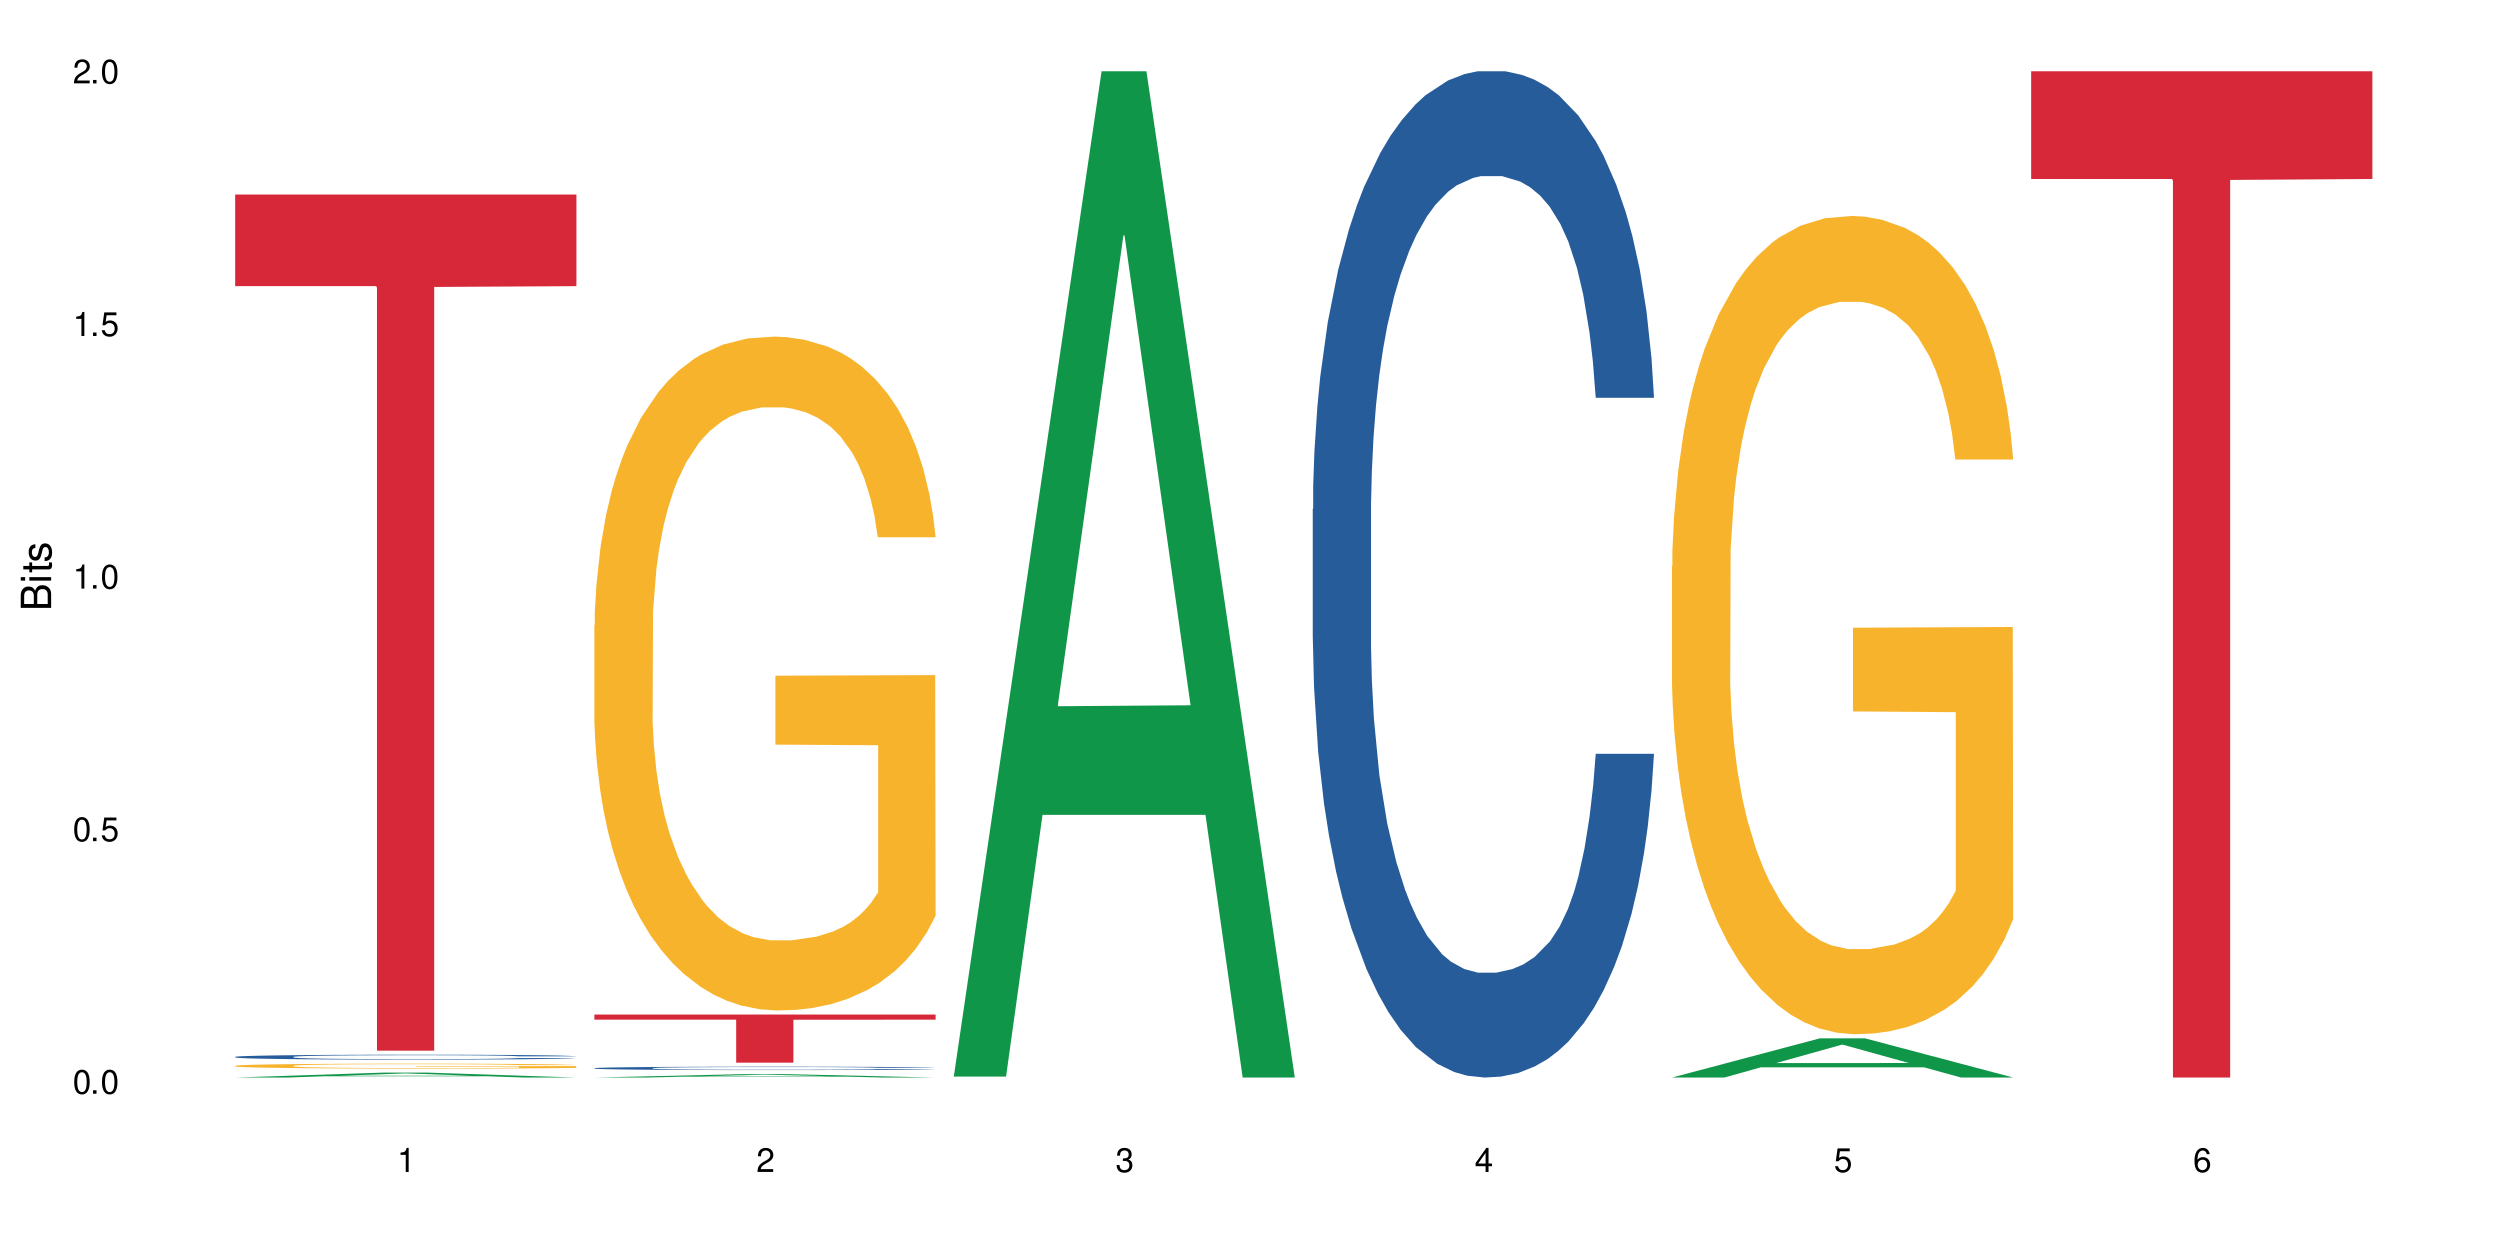 <?xml version="1.0" encoding="UTF-8"?>
<svg xmlns="http://www.w3.org/2000/svg" xmlns:xlink="http://www.w3.org/1999/xlink" width="720" height="360" viewBox="0 0 720 360">
<defs>
<g>
<g id="glyph-0-0">
</g>
<g id="glyph-0-1">
<path d="M 2.641 -6.938 C 2 -6.938 1.422 -6.656 1.078 -6.172 C 0.641 -5.562 0.406 -4.641 0.406 -3.359 C 0.406 -1.016 1.188 0.219 2.641 0.219 C 4.078 0.219 4.859 -1.016 4.859 -3.297 C 4.859 -4.641 4.656 -5.547 4.203 -6.172 C 3.844 -6.656 3.281 -6.938 2.641 -6.938 Z M 2.641 -6.188 C 3.547 -6.188 4 -5.25 4 -3.375 C 4 -1.406 3.562 -0.484 2.625 -0.484 C 1.734 -0.484 1.281 -1.438 1.281 -3.344 C 1.281 -5.25 1.734 -6.188 2.641 -6.188 Z M 2.641 -6.188 "/>
</g>
<g id="glyph-0-2">
<path d="M 1.828 -1 L 0.828 -1 L 0.828 0 L 1.828 0 Z M 1.828 -1 "/>
</g>
<g id="glyph-0-3">
<path d="M 4.562 -6.797 L 1.062 -6.797 L 0.547 -3.094 L 1.328 -3.094 C 1.719 -3.562 2.047 -3.734 2.578 -3.734 C 3.484 -3.734 4.062 -3.109 4.062 -2.094 C 4.062 -1.125 3.484 -0.531 2.578 -0.531 C 1.828 -0.531 1.375 -0.906 1.188 -1.672 L 0.328 -1.672 C 0.453 -1.109 0.547 -0.844 0.75 -0.594 C 1.125 -0.078 1.828 0.219 2.594 0.219 C 3.969 0.219 4.922 -0.781 4.922 -2.219 C 4.922 -3.562 4.031 -4.484 2.719 -4.484 C 2.25 -4.484 1.859 -4.359 1.469 -4.062 L 1.734 -5.969 L 4.562 -5.969 Z M 4.562 -6.797 "/>
</g>
<g id="glyph-0-4">
<path d="M 2.484 -4.938 L 2.484 0 L 3.328 0 L 3.328 -6.938 L 2.766 -6.938 C 2.469 -5.875 2.281 -5.734 0.984 -5.562 L 0.984 -4.938 Z M 2.484 -4.938 "/>
</g>
<g id="glyph-0-5">
<path d="M 4.859 -0.828 L 1.281 -0.828 C 1.359 -1.406 1.672 -1.781 2.5 -2.281 L 3.469 -2.828 C 4.406 -3.344 4.906 -4.062 4.906 -4.906 C 4.906 -5.484 4.672 -6.031 4.266 -6.406 C 3.859 -6.766 3.375 -6.938 2.719 -6.938 C 1.859 -6.938 1.219 -6.625 0.844 -6.031 C 0.609 -5.672 0.5 -5.234 0.484 -4.531 L 1.328 -4.531 C 1.359 -5.016 1.406 -5.281 1.531 -5.516 C 1.75 -5.938 2.188 -6.203 2.703 -6.203 C 3.469 -6.203 4.031 -5.641 4.031 -4.891 C 4.031 -4.344 3.719 -3.859 3.125 -3.516 L 2.234 -3 C 0.812 -2.172 0.406 -1.531 0.328 -0.016 L 4.859 -0.016 Z M 4.859 -0.828 "/>
</g>
<g id="glyph-0-6">
<path d="M 2.125 -3.188 L 2.578 -3.188 C 3.5 -3.188 3.984 -2.766 3.984 -1.922 C 3.984 -1.062 3.469 -0.531 2.594 -0.531 C 1.656 -0.531 1.203 -1 1.156 -2.016 L 0.312 -2.016 C 0.344 -1.453 0.438 -1.094 0.609 -0.781 C 0.953 -0.109 1.625 0.219 2.547 0.219 C 3.953 0.219 4.859 -0.625 4.859 -1.938 C 4.859 -2.828 4.516 -3.297 3.703 -3.594 C 4.344 -3.844 4.656 -4.328 4.656 -5.031 C 4.656 -6.219 3.875 -6.938 2.578 -6.938 C 1.203 -6.938 0.484 -6.172 0.453 -4.703 L 1.297 -4.703 C 1.312 -5.125 1.344 -5.359 1.453 -5.578 C 1.641 -5.969 2.062 -6.203 2.594 -6.203 C 3.344 -6.203 3.797 -5.75 3.797 -5 C 3.797 -4.516 3.609 -4.219 3.25 -4.047 C 3.016 -3.953 2.703 -3.922 2.125 -3.906 Z M 2.125 -3.188 "/>
</g>
<g id="glyph-0-7">
<path d="M 3.141 -1.672 L 3.141 0 L 3.984 0 L 3.984 -1.672 L 4.984 -1.672 L 4.984 -2.438 L 3.984 -2.438 L 3.984 -6.938 L 3.359 -6.938 L 0.266 -2.578 L 0.266 -1.672 Z M 3.141 -2.438 L 1 -2.438 L 3.141 -5.5 Z M 3.141 -2.438 "/>
</g>
<g id="glyph-0-8">
<path d="M 4.781 -5.125 C 4.609 -6.266 3.891 -6.938 2.844 -6.938 C 2.094 -6.938 1.422 -6.578 1.031 -5.953 C 0.594 -5.266 0.406 -4.422 0.406 -3.172 C 0.406 -2 0.578 -1.25 0.984 -0.641 C 1.359 -0.078 1.953 0.219 2.703 0.219 C 3.984 0.219 4.922 -0.75 4.922 -2.094 C 4.922 -3.375 4.062 -4.281 2.844 -4.281 C 2.172 -4.281 1.641 -4.031 1.281 -3.516 C 1.281 -5.234 1.828 -6.188 2.797 -6.188 C 3.391 -6.188 3.797 -5.797 3.938 -5.125 Z M 2.734 -3.531 C 3.547 -3.531 4.062 -2.953 4.062 -2.031 C 4.062 -1.156 3.484 -0.531 2.703 -0.531 C 1.922 -0.531 1.328 -1.188 1.328 -2.078 C 1.328 -2.938 1.906 -3.531 2.734 -3.531 Z M 2.734 -3.531 "/>
</g>
<g id="glyph-1-0">
</g>
<g id="glyph-1-1">
<path d="M 0 -0.953 L 0 -4.891 C 0 -5.719 -0.234 -6.344 -0.734 -6.797 C -1.188 -7.234 -1.812 -7.469 -2.5 -7.469 C -3.547 -7.469 -4.188 -7 -4.625 -5.875 C -4.984 -6.688 -5.625 -7.094 -6.531 -7.094 C -7.172 -7.094 -7.734 -6.859 -8.141 -6.391 C -8.562 -5.922 -8.75 -5.344 -8.75 -4.5 L -8.75 -0.953 Z M -4.984 -2.062 L -7.766 -2.062 L -7.766 -4.219 C -7.766 -4.844 -7.688 -5.203 -7.453 -5.5 C -7.219 -5.812 -6.859 -5.969 -6.375 -5.969 C -5.891 -5.969 -5.531 -5.812 -5.297 -5.5 C -5.062 -5.203 -4.984 -4.844 -4.984 -4.219 Z M -0.984 -2.062 L -4 -2.062 L -4 -4.781 C -4 -5.766 -3.438 -6.359 -2.484 -6.359 C -1.547 -6.359 -0.984 -5.766 -0.984 -4.781 Z M -0.984 -2.062 "/>
</g>
<g id="glyph-1-2">
<path d="M -6.281 -1.797 L -6.281 -0.797 L 0 -0.797 L 0 -1.797 Z M -8.75 -1.797 L -8.75 -0.797 L -7.484 -0.797 L -7.484 -1.797 Z M -8.75 -1.797 "/>
</g>
<g id="glyph-1-3">
<path d="M -6.281 -3.047 L -6.281 -2.016 L -8.016 -2.016 L -8.016 -1.016 L -6.281 -1.016 L -6.281 -0.172 L -5.469 -0.172 L -5.469 -1.016 L -0.719 -1.016 C -0.078 -1.016 0.281 -1.453 0.281 -2.234 C 0.281 -2.5 0.25 -2.719 0.188 -3.047 L -0.641 -3.047 C -0.609 -2.906 -0.594 -2.766 -0.594 -2.562 C -0.594 -2.141 -0.719 -2.016 -1.156 -2.016 L -5.469 -2.016 L -5.469 -3.047 Z M -6.281 -3.047 "/>
</g>
<g id="glyph-1-4">
<path d="M -4.531 -5.25 C -5.766 -5.25 -6.469 -4.422 -6.469 -2.969 C -6.469 -1.516 -5.719 -0.562 -4.547 -0.562 C -3.562 -0.562 -3.094 -1.062 -2.734 -2.562 L -2.516 -3.484 C -2.344 -4.188 -2.094 -4.469 -1.641 -4.469 C -1.047 -4.469 -0.641 -3.875 -0.641 -3 C -0.641 -2.453 -0.797 -2 -1.062 -1.75 C -1.25 -1.594 -1.422 -1.531 -1.875 -1.469 L -1.875 -0.406 C -0.422 -0.453 0.281 -1.266 0.281 -2.922 C 0.281 -4.5 -0.5 -5.516 -1.719 -5.516 C -2.656 -5.516 -3.172 -4.984 -3.469 -3.734 L -3.703 -2.766 C -3.891 -1.953 -4.156 -1.609 -4.594 -1.609 C -5.188 -1.609 -5.547 -2.125 -5.547 -2.938 C -5.547 -3.75 -5.203 -4.172 -4.531 -4.203 Z M -4.531 -5.25 "/>
</g>
</g>
</defs>
<rect x="-72" y="-36" width="864" height="432" fill="rgb(100%, 100%, 100%)" fill-opacity="1"/>
<path fill-rule="nonzero" fill="rgb(6.275%, 58.824%, 28.235%)" fill-opacity="1" d="M 67.73 310.332 L 67.836 310.328 L 110.359 308.914 L 123.273 308.914 L 166.008 310.332 L 150.992 310.332 L 140.281 309.961 L 93.352 309.961 L 82.852 310.332 L 67.73 310.332 L 97.863 309.809 L 135.977 309.809 L 116.973 309.148 L 116.766 309.145 L 116.555 309.148 L 97.758 309.809 L 97.863 309.809 Z M 67.73 310.332 "/>
<path fill-rule="nonzero" fill="rgb(14.51%, 36.078%, 60%)" fill-opacity="1" d="M 67.73 304.371 L 67.852 304.371 L 67.852 304.34 L 68.211 304.289 L 69.051 304.227 L 69.887 304.184 L 72.047 304.109 L 75.043 304.035 L 78.156 303.977 L 80.434 303.945 L 82.473 303.918 L 87.145 303.871 L 90.145 303.844 L 93.379 303.824 L 97.332 303.801 L 100.211 303.789 L 106.684 303.766 L 111.477 303.758 L 115.191 303.754 L 123.223 303.754 L 128.016 303.758 L 131.492 303.766 L 135.324 303.777 L 138.562 303.789 L 144.195 303.816 L 149.227 303.852 L 151.504 303.875 L 155.102 303.914 L 157.855 303.953 L 159.773 303.984 L 161.934 304.035 L 163.848 304.094 L 165.289 304.16 L 166.008 304.215 L 149.227 304.215 L 148.391 304.164 L 147.43 304.121 L 145.633 304.07 L 143.836 304.031 L 141.316 303.992 L 139.039 303.969 L 135.926 303.945 L 133.168 303.93 L 130.293 303.918 L 127.535 303.91 L 122.262 303.902 L 116.148 303.902 L 113.871 303.906 L 109.199 303.914 L 106.684 303.926 L 103.086 303.941 L 100.57 303.961 L 97.574 303.984 L 95.535 304.008 L 93.02 304.039 L 91.223 304.07 L 89.184 304.113 L 87.984 304.145 L 86.906 304.184 L 85.949 304.223 L 85.23 304.27 L 84.75 304.316 L 84.508 304.363 L 84.508 304.566 L 84.75 304.613 L 85.348 304.668 L 86.906 304.746 L 89.184 304.812 L 91.82 304.867 L 94.336 304.906 L 95.777 304.926 L 97.691 304.945 L 100.688 304.973 L 105.004 304.996 L 107.52 305.008 L 111.355 305.02 L 115.312 305.023 L 120.586 305.023 L 125.258 305.02 L 128.375 305.012 L 131.609 305 L 136.043 304.98 L 138.801 304.957 L 141.199 304.934 L 142.996 304.91 L 144.195 304.891 L 145.992 304.848 L 147.43 304.805 L 148.508 304.758 L 149.227 304.715 L 166.008 304.715 L 165.289 304.766 L 164.207 304.816 L 163.129 304.855 L 161.453 304.902 L 159.535 304.941 L 156.777 304.984 L 154.5 305.016 L 151.504 305.047 L 148.75 305.074 L 145.754 305.094 L 141.316 305.121 L 138.441 305.133 L 135.324 305.145 L 131.609 305.156 L 126.938 305.164 L 121.902 305.168 L 117.227 305.172 L 112.195 305.168 L 108.48 305.164 L 103.566 305.152 L 97.453 305.129 L 93.02 305.105 L 89.543 305.078 L 86.547 305.055 L 83.191 305.02 L 78.875 304.961 L 76.238 304.918 L 74.441 304.883 L 72.406 304.832 L 70.969 304.785 L 69.289 304.711 L 68.09 304.621 L 67.73 304.551 Z M 67.73 304.371 "/>
<path fill-rule="nonzero" fill="rgb(96.863%, 70.196%, 16.863%)" fill-opacity="1" d="M 67.73 306.941 L 67.852 306.941 L 67.852 306.914 L 68.332 306.855 L 69.527 306.777 L 71.086 306.711 L 72.766 306.66 L 73.844 306.633 L 75.641 306.594 L 77.199 306.562 L 81.152 306.508 L 86.188 306.453 L 88.945 306.43 L 92.059 306.406 L 96.496 306.383 L 98.531 306.371 L 104.766 306.352 L 111.836 306.34 L 119.625 306.336 L 123.223 306.336 L 128.133 306.34 L 134.848 306.355 L 138.68 306.367 L 141.676 306.383 L 144.793 306.398 L 148.629 306.426 L 152.223 306.457 L 155.102 306.488 L 157.977 306.523 L 160.375 306.566 L 162.41 306.613 L 164.207 306.668 L 165.289 306.711 L 166.008 306.758 L 149.348 306.758 L 148.391 306.711 L 147.309 306.676 L 145.512 306.633 L 143.715 306.602 L 141.918 306.578 L 138.562 306.543 L 135.684 306.523 L 132.09 306.508 L 128.613 306.496 L 124.66 306.488 L 122.262 306.484 L 115.91 306.484 L 110.156 306.492 L 106.801 306.504 L 104.406 306.512 L 101.047 306.531 L 99.012 306.547 L 97.812 306.559 L 94.219 306.598 L 91.82 306.637 L 90.504 306.66 L 88.824 306.699 L 87.625 306.734 L 86.309 306.785 L 85.59 306.824 L 84.629 306.914 L 84.508 307.145 L 84.871 307.195 L 85.59 307.246 L 86.547 307.293 L 87.984 307.344 L 89.422 307.379 L 91.941 307.43 L 94.098 307.465 L 95.777 307.488 L 99.012 307.523 L 100.328 307.531 L 103.445 307.555 L 106.684 307.574 L 110.637 307.59 L 113.633 307.598 L 118.426 307.605 L 124.539 307.605 L 131.73 307.598 L 136.285 307.586 L 139.398 307.574 L 141.438 307.566 L 143.953 307.551 L 145.754 307.539 L 147.43 307.527 L 149.469 307.504 L 149.469 307.195 L 119.863 307.191 L 119.863 307.047 L 165.887 307.047 L 166.008 307.551 L 163.488 307.586 L 160.375 307.621 L 157.379 307.648 L 154.262 307.668 L 149.828 307.695 L 146.23 307.711 L 140.719 307.727 L 135.684 307.738 L 130.41 307.746 L 125.738 307.75 L 115.312 307.75 L 110.039 307.742 L 105.844 307.73 L 102.008 307.719 L 98.172 307.703 L 93.379 307.676 L 90.262 307.652 L 87.027 307.625 L 83.789 307.594 L 80.914 307.559 L 78.996 307.531 L 77.078 307.5 L 75.043 307.461 L 73.125 307.418 L 71.688 307.375 L 70.367 307.332 L 69.41 307.289 L 68.449 307.23 L 67.969 307.184 L 67.73 307.145 Z M 67.73 306.941 "/>
<path fill-rule="nonzero" fill="rgb(83.922%, 15.686%, 22.353%)" fill-opacity="1" d="M 67.73 56.016 L 166.008 56.016 L 166.008 82.41 L 125.047 82.641 L 125.047 302.59 L 108.57 302.59 L 108.57 82.871 L 108.332 82.41 L 67.73 82.41 Z M 67.73 56.016 "/>
<path fill-rule="nonzero" fill="rgb(6.275%, 58.824%, 28.235%)" fill-opacity="1" d="M 171.18 310.332 L 171.285 310.332 L 213.809 309.352 L 226.723 309.352 L 269.453 310.332 L 254.441 310.332 L 243.73 310.078 L 196.797 310.078 L 186.297 310.332 L 171.18 310.332 L 201.312 309.969 L 239.426 309.969 L 220.422 309.512 L 220 309.512 L 201.207 309.969 L 201.312 309.969 Z M 171.18 310.332 "/>
<path fill-rule="nonzero" fill="rgb(14.51%, 36.078%, 60%)" fill-opacity="1" d="M 171.18 307.633 L 171.297 307.633 L 171.297 307.609 L 171.66 307.574 L 172.496 307.531 L 173.336 307.504 L 175.492 307.449 L 178.488 307.398 L 181.605 307.359 L 183.883 307.336 L 185.922 307.316 L 190.594 307.285 L 193.59 307.27 L 196.828 307.254 L 200.781 307.238 L 203.656 307.23 L 210.129 307.215 L 214.922 307.207 L 231.461 307.207 L 234.938 307.215 L 238.773 307.219 L 242.008 307.23 L 247.641 307.25 L 252.676 307.273 L 254.953 307.289 L 258.547 307.316 L 261.305 307.344 L 263.223 307.367 L 265.379 307.398 L 267.297 307.438 L 268.734 307.484 L 269.453 307.523 L 252.676 307.523 L 251.836 307.488 L 250.879 307.461 L 249.082 307.422 L 247.281 307.398 L 244.766 307.371 L 242.488 307.355 L 239.371 307.336 L 236.617 307.328 L 233.738 307.316 L 230.984 307.312 L 225.711 307.309 L 217.32 307.309 L 212.645 307.316 L 210.129 307.324 L 206.535 307.336 L 204.016 307.348 L 201.02 307.363 L 198.984 307.379 L 196.469 307.402 L 194.668 307.426 L 192.633 307.453 L 191.434 307.477 L 190.355 307.5 L 189.395 307.531 L 188.676 307.562 L 188.199 307.594 L 187.957 307.629 L 187.957 307.766 L 188.199 307.801 L 188.797 307.836 L 190.355 307.891 L 192.633 307.938 L 195.27 307.977 L 197.785 308.004 L 199.223 308.016 L 201.141 308.031 L 204.137 308.047 L 208.453 308.066 L 210.969 308.074 L 214.805 308.082 L 218.758 308.086 L 224.031 308.086 L 228.707 308.082 L 231.82 308.078 L 235.059 308.07 L 239.492 308.055 L 242.25 308.039 L 244.645 308.023 L 246.445 308.004 L 247.641 307.992 L 249.441 307.965 L 250.879 307.934 L 251.957 307.902 L 252.676 307.871 L 269.453 307.871 L 268.734 307.906 L 267.656 307.941 L 266.578 307.969 L 264.898 308 L 262.984 308.027 L 260.227 308.059 L 257.949 308.078 L 254.953 308.102 L 252.195 308.117 L 249.199 308.133 L 244.766 308.152 L 241.891 308.16 L 238.773 308.168 L 235.059 308.176 L 230.383 308.184 L 225.352 308.188 L 220.676 308.188 L 215.645 308.184 L 211.926 308.18 L 207.012 308.172 L 200.902 308.156 L 196.469 308.141 L 192.992 308.125 L 189.996 308.105 L 186.641 308.082 L 182.324 308.043 L 179.688 308.012 L 177.891 307.984 L 175.852 307.949 L 174.414 307.918 L 172.738 307.871 L 171.539 307.805 L 171.18 307.758 Z M 171.18 307.633 "/>
<path fill-rule="nonzero" fill="rgb(96.863%, 70.196%, 16.863%)" fill-opacity="1" d="M 171.18 180.07 L 171.297 179.891 L 171.297 176.348 L 171.777 168.371 L 172.977 157.383 L 174.535 148.344 L 176.211 141.254 L 177.293 137.531 L 179.09 132.215 L 180.648 128.312 L 184.602 120.34 L 189.637 112.895 L 192.391 109.703 L 195.508 106.691 L 199.941 103.324 L 201.98 102.082 L 208.211 99.246 L 215.281 97.473 L 223.074 96.941 L 226.668 97.117 L 231.582 97.828 L 238.293 99.777 L 242.129 101.551 L 245.125 103.324 L 248.242 105.625 L 252.078 109.172 L 255.672 113.426 L 258.547 117.68 L 261.426 122.996 L 263.82 128.668 L 265.859 134.871 L 267.656 142.316 L 268.734 148.52 L 269.453 154.723 L 252.797 154.723 L 251.836 148.52 L 250.758 143.734 L 248.961 137.887 L 247.164 133.633 L 245.363 130.262 L 242.008 125.656 L 239.133 122.82 L 235.539 120.34 L 232.062 118.742 L 228.105 117.68 L 225.711 117.324 L 219.359 117.324 L 213.605 118.566 L 210.25 119.984 L 207.852 121.402 L 204.496 124.059 L 202.461 126.188 L 201.262 127.605 L 197.664 133.098 L 195.27 138.062 L 193.949 141.43 L 192.273 146.746 L 191.074 151.531 L 189.754 158.621 L 189.035 163.941 L 188.078 175.992 L 187.957 207.895 L 188.316 214.633 L 189.035 221.898 L 189.996 228.277 L 191.434 235.016 L 192.871 240.152 L 195.387 247.066 L 197.547 251.676 L 199.223 254.688 L 202.461 259.473 L 203.777 261.07 L 206.895 264.258 L 210.129 266.742 L 214.086 268.867 L 217.082 269.93 L 221.875 270.816 L 227.988 270.816 L 235.18 269.754 L 239.73 268.336 L 242.848 266.918 L 244.887 265.676 L 247.402 263.727 L 249.199 261.953 L 250.879 260.004 L 252.914 256.992 L 252.914 214.633 L 223.312 214.453 L 223.312 194.602 L 269.336 194.426 L 269.453 263.727 L 266.938 268.512 L 263.82 273.121 L 260.824 276.664 L 257.711 279.68 L 253.273 283.047 L 249.68 285.172 L 244.168 287.656 L 239.133 289.25 L 233.859 290.312 L 229.184 290.844 L 223.672 291.023 L 218.758 290.668 L 213.484 289.605 L 209.289 288.188 L 205.457 286.414 L 201.621 284.109 L 196.828 280.387 L 193.711 277.375 L 190.473 273.652 L 187.238 269.223 L 184.363 264.438 L 182.445 260.715 L 180.527 256.461 L 178.488 251.145 L 176.57 245.117 L 175.133 239.621 L 173.816 233.418 L 172.855 227.57 L 171.898 219.594 L 171.418 213.215 L 171.18 207.719 Z M 171.18 180.07 "/>
<path fill-rule="nonzero" fill="rgb(83.922%, 15.686%, 22.353%)" fill-opacity="1" d="M 171.18 292.188 L 269.453 292.188 L 269.453 293.668 L 228.496 293.684 L 228.496 306.043 L 212.02 306.043 L 212.02 293.695 L 211.777 293.668 L 171.18 293.668 Z M 171.18 292.188 "/>
<path fill-rule="nonzero" fill="rgb(6.275%, 58.824%, 28.235%)" fill-opacity="1" d="M 274.629 310.059 L 274.73 309.789 L 317.254 20.527 L 330.168 20.527 L 372.902 310.332 L 357.887 310.332 L 347.18 234.684 L 300.246 234.684 L 289.746 310.059 L 274.629 310.059 L 304.762 203.391 L 342.875 203.117 L 323.871 67.875 L 323.66 67.602 L 323.449 68.418 L 304.656 203.117 L 304.762 203.391 Z M 274.629 310.059 "/>
<path fill-rule="nonzero" fill="rgb(14.51%, 36.078%, 60%)" fill-opacity="1" d="M 378.074 146.621 L 378.195 146.355 L 378.195 140 L 378.555 129.934 L 379.395 117.215 L 380.23 108.477 L 382.391 92.844 L 385.387 77.746 L 388.5 66.09 L 390.777 59.203 L 392.816 53.902 L 397.492 44.102 L 400.488 39.07 L 403.723 34.566 L 407.676 30.062 L 410.555 27.414 L 417.027 23.176 L 421.82 21.32 L 425.535 20.527 L 433.566 20.527 L 438.359 21.586 L 441.836 22.91 L 445.668 25.031 L 448.906 27.414 L 454.539 33.242 L 459.57 40.66 L 461.848 44.898 L 465.445 53.109 L 468.199 61.055 L 470.117 67.945 L 472.277 77.746 L 474.191 89.668 L 475.633 103.176 L 476.352 114.566 L 459.57 114.566 L 458.734 103.973 L 457.773 95.758 L 455.977 84.898 L 454.18 77.215 L 451.66 69.535 L 449.383 64.5 L 446.27 59.469 L 443.512 56.289 L 440.637 53.902 L 437.879 52.316 L 432.605 50.727 L 426.492 50.727 L 424.215 51.254 L 419.543 53.375 L 417.027 55.23 L 413.43 58.938 L 410.914 62.383 L 407.918 67.68 L 405.879 72.184 L 403.363 79.07 L 401.566 85.164 L 399.527 93.906 L 398.328 100.527 L 397.25 107.945 L 396.293 116.688 L 395.574 125.957 L 395.094 135.762 L 394.855 145.297 L 394.855 186.355 L 395.094 195.895 L 395.691 207.02 L 397.25 223.18 L 399.527 237.219 L 402.164 248.344 L 404.68 256.293 L 406.121 260 L 408.035 264.238 L 411.035 269.535 L 415.348 274.836 L 417.863 276.953 L 421.699 279.074 L 425.656 280.133 L 430.93 280.133 L 435.602 279.074 L 438.719 277.75 L 441.953 275.629 L 446.387 271.125 L 449.145 266.887 L 451.543 261.855 L 453.34 256.82 L 454.539 252.582 L 456.336 244.371 L 457.773 235.363 L 458.852 226.094 L 459.57 217.086 L 476.352 217.086 L 475.633 227.684 L 474.555 238.012 L 473.473 245.695 L 471.797 254.969 L 469.879 263.18 L 467.121 272.449 L 464.844 278.543 L 461.848 285.168 L 459.094 290.199 L 456.098 294.703 L 451.66 300 L 448.785 302.648 L 445.668 305.035 L 441.953 307.152 L 437.281 309.008 L 432.246 310.066 L 427.574 310.332 L 422.539 309.801 L 418.824 308.742 L 413.91 306.359 L 407.797 301.59 L 403.363 296.559 L 399.887 291.523 L 396.891 286.227 L 393.535 279.074 L 389.223 267.418 L 386.586 258.41 L 384.785 250.992 L 382.75 240.664 L 381.312 231.391 L 379.633 216.555 L 378.434 197.746 L 378.074 183.18 Z M 378.074 146.621 "/>
<path fill-rule="nonzero" fill="rgb(6.275%, 58.824%, 28.235%)" fill-opacity="1" d="M 481.523 310.32 L 481.629 310.312 L 524.152 299.031 L 537.066 299.031 L 579.797 310.332 L 564.785 310.332 L 554.074 307.383 L 507.141 307.383 L 496.641 310.32 L 481.523 310.32 L 511.656 306.16 L 549.77 306.152 L 530.766 300.879 L 530.555 300.867 L 530.348 300.898 L 511.551 306.152 L 511.656 306.16 Z M 481.523 310.32 "/>
<path fill-rule="nonzero" fill="rgb(96.863%, 70.196%, 16.863%)" fill-opacity="1" d="M 481.523 163.133 L 481.645 162.918 L 481.645 158.613 L 482.121 148.93 L 483.32 135.586 L 484.879 124.609 L 486.555 116 L 487.637 111.48 L 489.434 105.023 L 490.992 100.289 L 494.945 90.602 L 499.98 81.562 L 502.734 77.688 L 505.852 74.031 L 510.285 69.941 L 512.324 68.434 L 518.555 64.992 L 525.629 62.84 L 533.418 62.191 L 537.012 62.406 L 541.926 63.27 L 548.637 65.637 L 552.473 67.789 L 555.469 69.941 L 558.586 72.738 L 562.422 77.043 L 566.016 82.207 L 568.891 87.375 L 571.77 93.832 L 574.164 100.719 L 576.203 108.25 L 578 117.289 L 579.078 124.824 L 579.797 132.355 L 563.141 132.355 L 562.18 124.824 L 561.102 119.012 L 559.305 111.91 L 557.508 106.746 L 555.711 102.656 L 552.352 97.059 L 549.477 93.617 L 545.883 90.602 L 542.406 88.664 L 538.449 87.375 L 536.055 86.945 L 529.703 86.945 L 523.949 88.449 L 520.594 90.172 L 518.195 91.895 L 514.84 95.121 L 512.805 97.707 L 511.605 99.426 L 508.008 106.098 L 505.613 112.125 L 504.293 116.215 L 502.617 122.672 L 501.418 128.484 L 500.098 137.094 L 499.379 143.547 L 498.422 158.184 L 498.301 196.926 L 498.66 205.105 L 499.379 213.93 L 500.34 221.676 L 501.777 229.855 L 503.215 236.098 L 505.73 244.492 L 507.891 250.086 L 509.566 253.746 L 512.805 259.559 L 514.121 261.492 L 517.238 265.367 L 520.473 268.383 L 524.43 270.965 L 527.426 272.254 L 532.219 273.332 L 538.332 273.332 L 545.523 272.039 L 550.078 270.316 L 553.191 268.598 L 555.23 267.09 L 557.746 264.723 L 559.543 262.57 L 561.223 260.203 L 563.258 256.543 L 563.258 205.105 L 533.656 204.891 L 533.656 180.785 L 579.68 180.566 L 579.797 264.723 L 577.281 270.535 L 574.164 276.129 L 571.168 280.434 L 568.055 284.094 L 563.617 288.184 L 560.023 290.766 L 554.512 293.777 L 549.477 295.715 L 544.203 297.008 L 539.531 297.652 L 534.016 297.867 L 529.102 297.438 L 523.828 296.145 L 519.637 294.422 L 515.801 292.27 L 511.965 289.473 L 507.172 284.953 L 504.055 281.293 L 500.82 276.773 L 497.582 271.395 L 494.707 265.582 L 492.789 261.062 L 490.871 255.898 L 488.832 249.441 L 486.918 242.125 L 485.477 235.449 L 484.16 227.918 L 483.199 220.816 L 482.242 211.129 L 481.762 203.383 L 481.523 196.711 Z M 481.523 163.133 "/>
<path fill-rule="nonzero" fill="rgb(83.922%, 15.686%, 22.353%)" fill-opacity="1" d="M 584.973 20.527 L 683.246 20.527 L 683.246 51.547 L 642.289 51.82 L 642.289 310.332 L 625.809 310.332 L 625.809 52.094 L 625.57 51.547 L 584.973 51.547 Z M 584.973 20.527 "/>
<g fill="rgb(0%, 0%, 0%)" fill-opacity="1">
<use xlink:href="#glyph-0-1" x="20.965" y="314.993"/>
<use xlink:href="#glyph-0-2" x="25.965" y="314.993"/>
<use xlink:href="#glyph-0-1" x="28.965" y="314.993"/>
</g>
<g fill="rgb(0%, 0%, 0%)" fill-opacity="1">
<use xlink:href="#glyph-0-1" x="20.965" y="242.251"/>
<use xlink:href="#glyph-0-2" x="25.965" y="242.251"/>
<use xlink:href="#glyph-0-3" x="28.965" y="242.251"/>
</g>
<g fill="rgb(0%, 0%, 0%)" fill-opacity="1">
<use xlink:href="#glyph-0-4" x="20.965" y="169.509"/>
<use xlink:href="#glyph-0-2" x="25.965" y="169.509"/>
<use xlink:href="#glyph-0-1" x="28.965" y="169.509"/>
</g>
<g fill="rgb(0%, 0%, 0%)" fill-opacity="1">
<use xlink:href="#glyph-0-4" x="20.965" y="96.767"/>
<use xlink:href="#glyph-0-2" x="25.965" y="96.767"/>
<use xlink:href="#glyph-0-3" x="28.965" y="96.767"/>
</g>
<g fill="rgb(0%, 0%, 0%)" fill-opacity="1">
<use xlink:href="#glyph-0-5" x="20.965" y="24.024"/>
<use xlink:href="#glyph-0-2" x="25.965" y="24.024"/>
<use xlink:href="#glyph-0-1" x="28.965" y="24.024"/>
</g>
<g fill="rgb(0%, 0%, 0%)" fill-opacity="1">
<use xlink:href="#glyph-0-4" x="114.367" y="337.532"/>
</g>
<g fill="rgb(0%, 0%, 0%)" fill-opacity="1">
<use xlink:href="#glyph-0-5" x="217.816" y="337.532"/>
</g>
<g fill="rgb(0%, 0%, 0%)" fill-opacity="1">
<use xlink:href="#glyph-0-6" x="321.266" y="337.532"/>
</g>
<g fill="rgb(0%, 0%, 0%)" fill-opacity="1">
<use xlink:href="#glyph-0-7" x="424.711" y="337.532"/>
</g>
<g fill="rgb(0%, 0%, 0%)" fill-opacity="1">
<use xlink:href="#glyph-0-3" x="528.16" y="337.532"/>
</g>
<g fill="rgb(0%, 0%, 0%)" fill-opacity="1">
<use xlink:href="#glyph-0-8" x="631.609" y="337.532"/>
</g>
<g fill="rgb(0%, 0%, 0%)" fill-opacity="1">
<use xlink:href="#glyph-1-1" x="14.725" y="176.012"/>
<use xlink:href="#glyph-1-2" x="14.725" y="168.012"/>
<use xlink:href="#glyph-1-3" x="14.725" y="165.012"/>
<use xlink:href="#glyph-1-4" x="14.725" y="162.012"/>
</g>
</svg>
